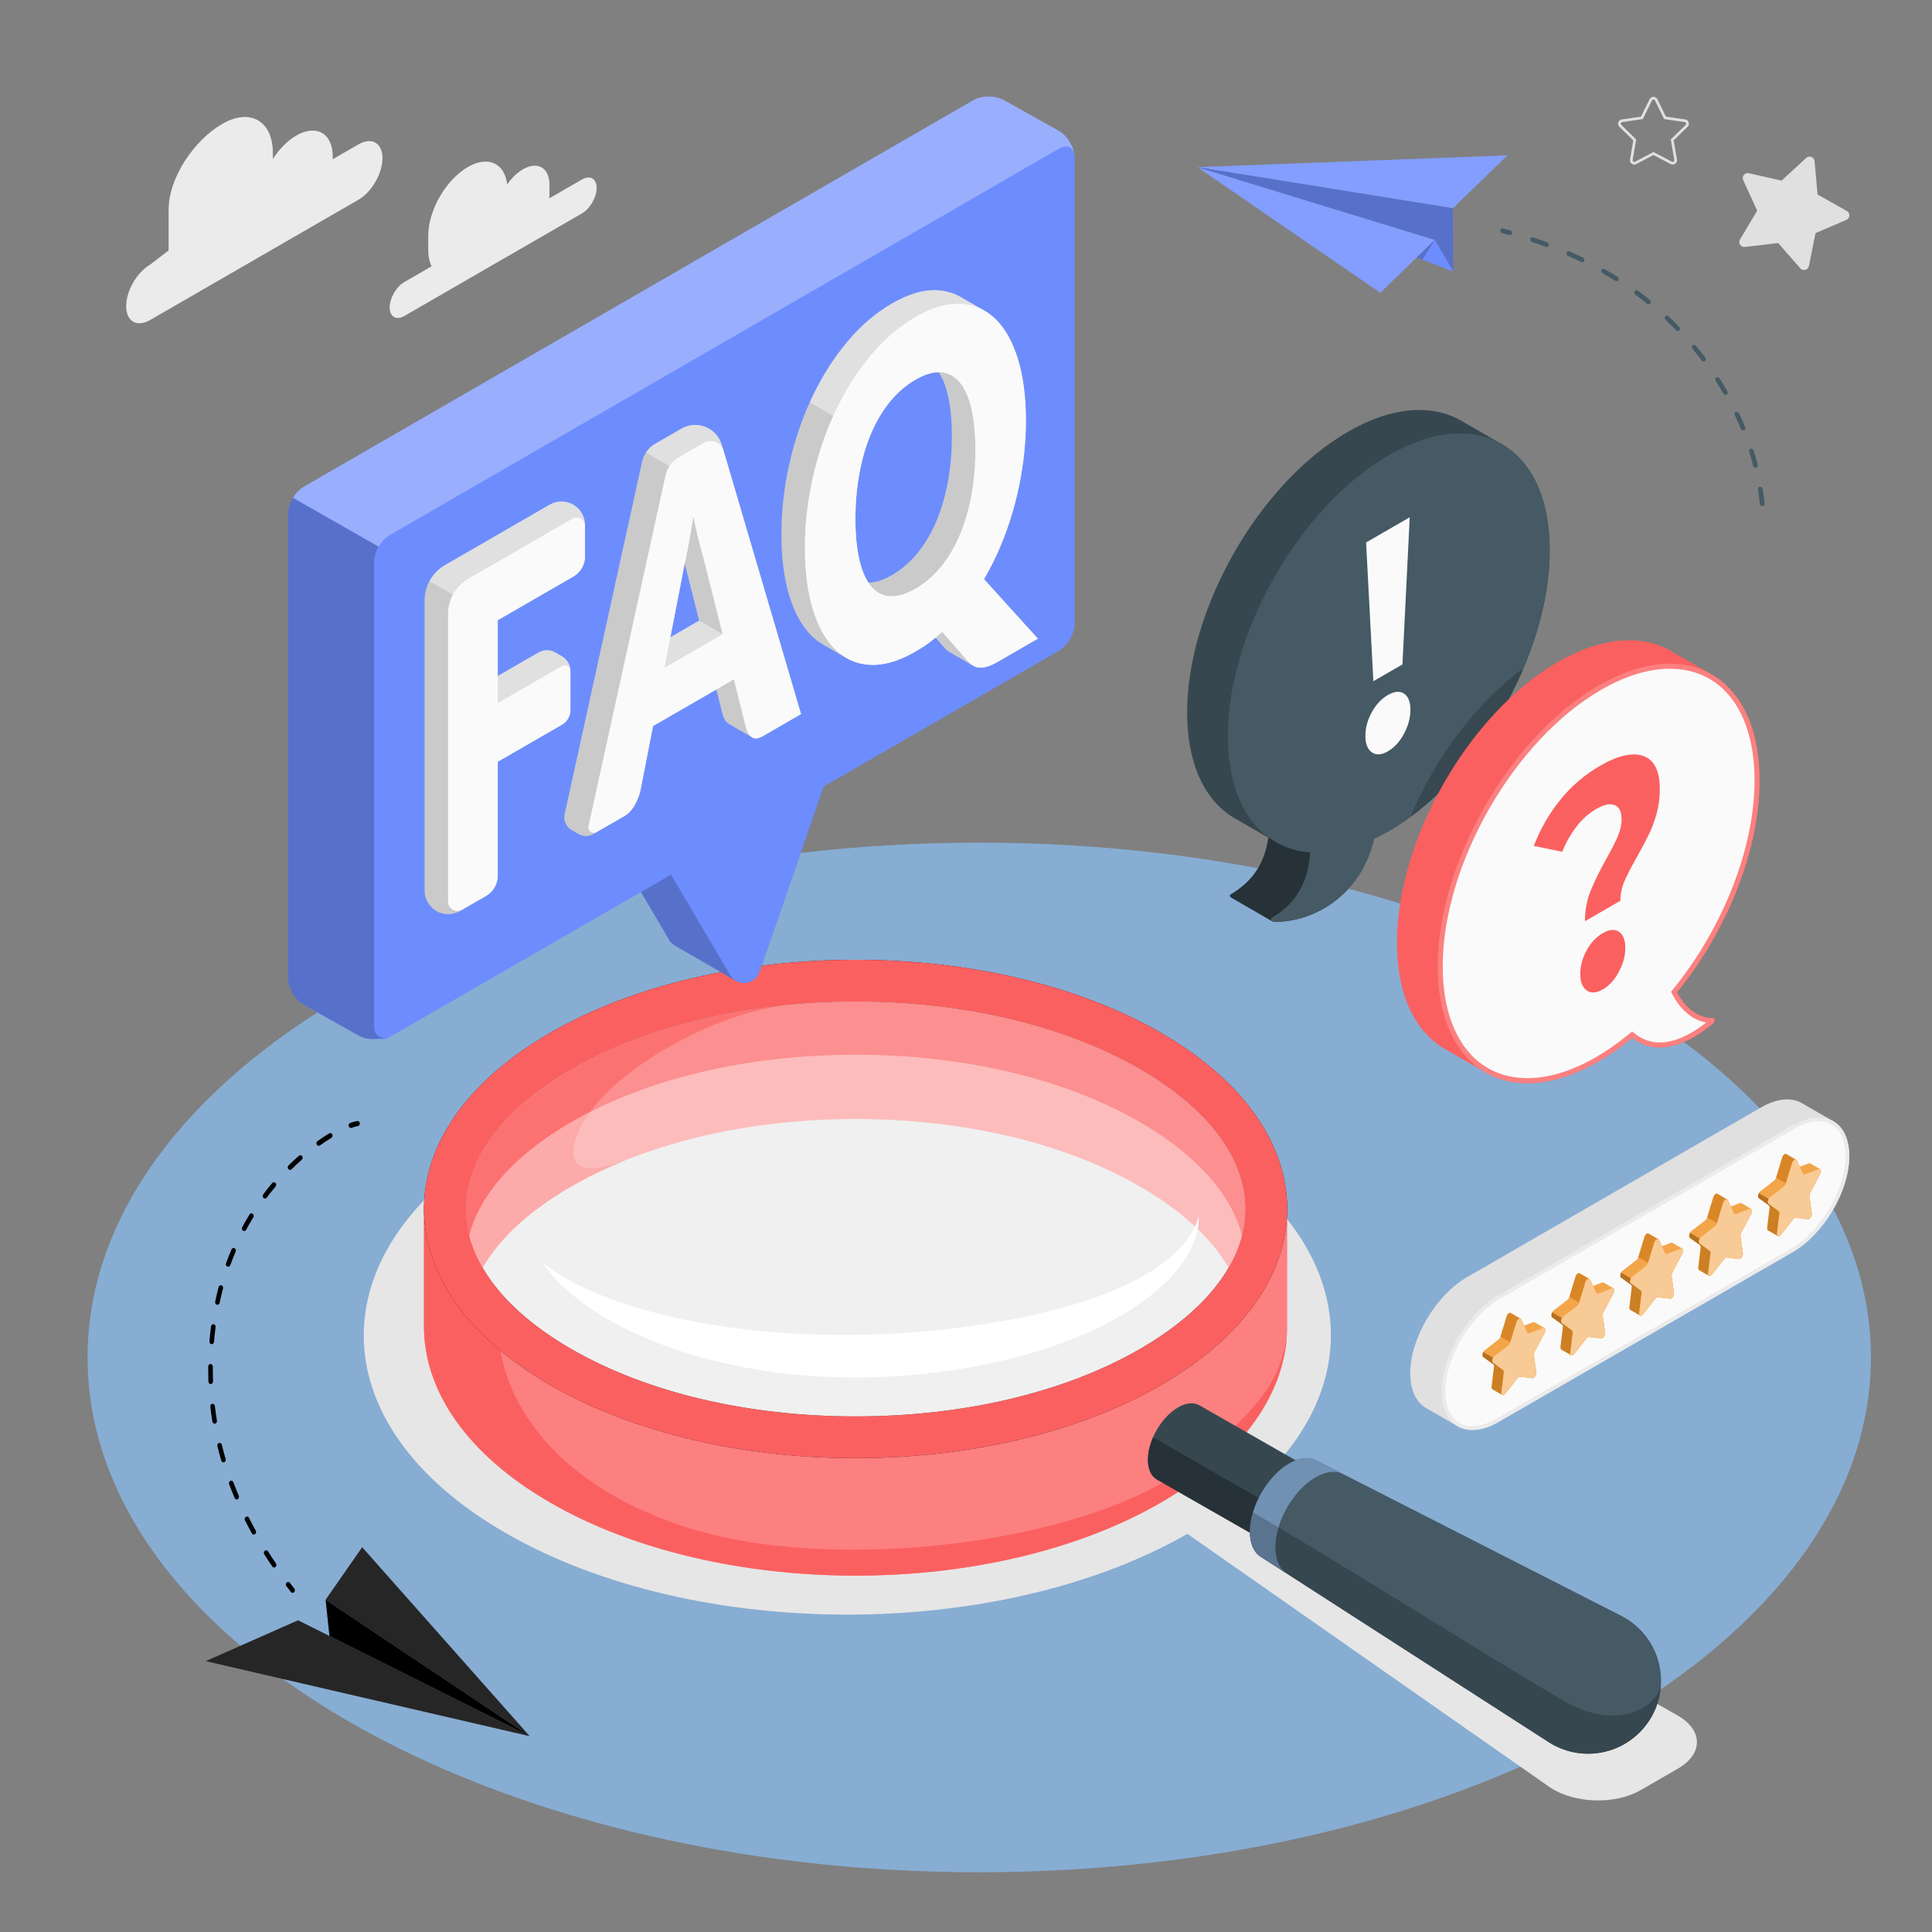 <svg width="439" height="439" viewBox="0 0 439 439" fill="none" xmlns="http://www.w3.org/2000/svg">
    <rect x="0" y="0" width="439" height="439" fill="#808080" stroke="none"/>
    <path d="M222.51 425.424C334.409 425.424 425.121 373.052 425.121 308.448C425.121 243.843 334.409 191.471 222.51 191.471C110.61 191.471 19.898 243.843 19.898 308.448C19.898 373.052 110.61 425.424 222.51 425.424Z" fill="#87ADD3"/>
    <path d="M114.837 258.587C157.749 233.811 227.323 233.811 270.235 258.587C306.609 279.588 312.136 311.647 286.843 336.018L381.266 389.842C387.022 393.165 387.022 398.552 381.266 401.875L372.781 406.774C367.026 410.096 357.853 409.84 352.292 406.201L269.815 348.535C226.871 373.073 157.613 373.001 114.837 348.305C71.926 323.53 71.925 283.362 114.837 258.587Z" fill="#E6E6E6"/>
    <path d="M132.231 40.786L124.786 45.085C124.823 44.753 124.848 44.423 124.848 44.099V41.942C124.848 38.104 122.154 36.548 118.83 38.467C117.483 39.244 116.245 40.476 115.242 41.917C114.697 37.091 110.911 35.293 106.311 37.948C101.338 40.819 97.307 47.803 97.307 53.545V56.772C97.307 58.26 97.582 59.512 98.069 60.51L91.884 64.081C90.04 65.146 88.545 67.734 88.545 69.864C88.545 71.994 90.04 72.856 91.884 71.792L132.231 48.498C134.075 47.433 135.57 44.844 135.57 42.715C135.57 40.586 134.075 39.722 132.231 40.786Z" fill="#EBEBEB"/>
    <path d="M34.118 60.132L38.316 56.9V47.655C38.316 40.326 44.161 31.818 50.509 28.153C56.857 24.488 62.002 27.459 62.002 34.789V36.132C63.443 33.894 65.302 31.97 67.336 30.795C71.904 28.158 75.606 30.296 75.606 35.57V36.181L81.459 32.803C84.467 31.066 86.906 32.474 86.906 35.947C86.906 39.421 84.467 43.644 81.459 45.381L34.118 72.712C31.111 74.449 28.672 73.041 28.672 69.568C28.672 66.094 31.11 61.87 34.118 60.132Z" fill="#EBEBEB"/>
    <path d="M96.338 274.708V301.4C96.338 315.89 105.913 330.38 125.062 341.436C163.36 363.547 225.453 363.547 263.752 341.436C282.901 330.38 292.476 315.89 292.476 301.4V274.708C292.476 260.218 282.901 245.728 263.752 234.673C225.453 212.561 163.36 212.561 125.062 234.673C105.912 245.728 96.339 260.219 96.338 274.708ZM282.991 274.71C282.991 286.302 274.474 297.603 259.01 306.532C241.905 316.407 218.962 321.846 194.407 321.846C169.85 321.846 146.906 316.407 129.804 306.532C114.34 297.604 105.824 286.302 105.824 274.71C105.824 263.117 114.339 251.814 129.804 242.886C146.907 233.011 169.851 227.572 194.407 227.572C218.964 227.572 241.908 233.011 259.01 242.886C274.476 251.814 282.991 263.116 282.991 274.71Z" fill="#FB6060"/>
    <path opacity="0.2" d="M96.338 274.708V301.4C96.338 315.89 105.913 330.38 125.062 341.436C163.36 363.547 225.453 363.547 263.752 341.436C282.901 330.38 292.476 315.89 292.476 301.4V274.708C292.476 260.218 282.901 245.728 263.752 234.673C225.453 212.561 163.36 212.561 125.062 234.673C105.912 245.728 96.339 260.219 96.338 274.708ZM282.991 274.71C282.991 286.302 274.474 297.603 259.01 306.532C241.905 316.407 218.962 321.846 194.407 321.846C169.85 321.846 146.906 316.407 129.804 306.532C114.34 297.604 105.824 286.302 105.824 274.71C105.824 263.117 114.339 251.814 129.804 242.886C146.907 233.011 169.851 227.572 194.407 227.572C218.964 227.572 241.908 233.011 259.01 242.886C274.476 251.814 282.991 263.116 282.991 274.71Z" fill="white"/>
    <path d="M292.378 303.893C290.852 313.069 286.809 319.984 270.525 332.697C247.496 350.677 189.194 358.019 155.354 346.848C123.442 336.311 113.267 315.724 113.267 301.592L113.349 293.289C108.423 287.418 105.823 281.109 105.823 274.71C105.823 268.15 108.551 261.684 113.72 255.688L113.836 243.995H112.006C101.566 253.312 96.339 264.01 96.338 274.709V301.4C96.338 315.89 105.913 330.38 125.062 341.436C163.36 363.547 225.453 363.547 263.752 341.436C281.803 331.014 291.342 317.541 292.378 303.893Z" fill="#FB6060"/>
    <path d="M263.758 234.673C225.46 212.561 163.367 212.561 125.068 234.673C86.769 256.784 86.77 292.635 125.069 314.746C163.368 336.857 225.461 336.857 263.76 314.746C302.056 292.635 302.056 256.784 263.758 234.673ZM259.017 306.532C241.913 316.407 218.97 321.846 194.413 321.846C169.857 321.846 146.914 316.407 129.81 306.532C114.346 297.604 105.829 286.302 105.829 274.71C105.829 263.117 114.344 251.814 129.81 242.886C146.913 233.011 169.856 227.572 194.413 227.572C218.97 227.572 241.913 233.011 259.017 242.886C274.482 251.814 282.997 263.116 282.997 274.71C282.997 286.302 274.48 297.603 259.017 306.532Z" fill="#181818"/>
    <path d="M263.758 234.673C225.46 212.561 163.367 212.561 125.068 234.673C86.769 256.784 86.77 292.635 125.069 314.746C163.368 336.857 225.461 336.857 263.76 314.746C302.056 292.635 302.056 256.784 263.758 234.673ZM259.017 306.532C241.913 316.407 218.97 321.846 194.413 321.846C169.857 321.846 146.914 316.407 129.81 306.532C114.346 297.604 105.829 286.302 105.829 274.71C105.829 263.117 114.344 251.814 129.81 242.886C146.913 233.011 169.856 227.572 194.413 227.572C218.97 227.572 241.913 233.011 259.017 242.886C274.482 251.814 282.997 263.116 282.997 274.71C282.997 286.302 274.48 297.603 259.017 306.532Z" fill="#FB6060"/>
    <path d="M283.005 274.707C283.005 279.26 281.696 283.736 279.174 288.061C275.285 281.327 268.439 275.011 259.01 269.586C241.92 259.703 218.968 254.26 194.405 254.26C169.86 254.26 146.908 259.703 129.817 269.586C120.39 275.011 113.543 281.327 109.636 288.061C107.131 283.736 105.823 279.26 105.823 274.707C105.823 263.118 114.34 251.813 129.817 242.878C146.907 233.015 169.86 227.571 194.405 227.571C218.969 227.571 241.92 233.015 259.01 242.878C274.487 251.813 283.005 263.118 283.005 274.707Z" fill="#FB6060"/>
    <path opacity="0.3" d="M283.005 274.707C283.005 279.26 281.696 283.736 279.174 288.061C275.285 281.327 268.439 275.011 259.01 269.586C241.92 259.703 218.968 254.26 194.405 254.26C169.86 254.26 146.908 259.703 129.817 269.586C120.39 275.011 113.543 281.327 109.636 288.061C107.131 283.736 105.823 279.26 105.823 274.707C105.823 263.118 114.34 251.813 129.817 242.878C146.907 233.015 169.86 227.571 194.405 227.571C218.969 227.571 241.92 233.015 259.01 242.878C274.487 251.813 283.005 263.118 283.005 274.707Z" fill="white"/>
    <path opacity="0.6" d="M129.817 242.878C114.339 251.812 105.822 263.117 105.822 274.707C105.822 279.26 107.131 283.737 109.635 288.061C113.542 281.327 120.389 275.011 129.817 269.586C133.661 267.363 137.815 265.378 142.204 263.615C138.463 265.06 126.995 268.752 131.177 257.816C136.147 244.82 160.413 230.756 178.248 228.418L178.259 228.388C159.912 230.236 143.092 235.217 129.817 242.878Z" fill="#FB6060"/>
    <path opacity="0.4" d="M259.016 254.971C241.913 245.096 218.969 239.657 194.412 239.657C169.856 239.657 146.913 245.096 129.809 254.971C117.048 262.338 109.035 271.322 106.617 280.752C109.035 290.181 117.05 299.164 129.809 306.531C146.914 316.406 169.857 321.845 194.412 321.845C218.969 321.845 241.913 316.406 259.016 306.531C271.776 299.164 279.79 290.18 282.209 280.752C279.791 271.322 271.778 262.338 259.016 254.971Z" fill="white"/>
    <path d="M123.254 286.873C128.735 291.169 134.955 293.873 141.296 296.047C147.653 298.196 154.187 299.719 160.776 300.853C173.971 303.067 187.384 303.692 200.741 303.131C207.416 302.841 214.101 302.216 220.741 301.315C227.364 300.37 233.953 299.188 240.377 297.45C246.797 295.735 253.107 293.55 258.909 290.412C260.363 289.635 261.768 288.774 263.118 287.839C264.482 286.916 265.762 285.884 266.97 284.766C268.175 283.644 269.276 282.402 270.207 281.019C271.166 279.649 271.893 278.109 272.391 276.438C272.443 278.183 272.086 279.961 271.495 281.662C270.879 283.357 270.001 284.957 268.994 286.467C267.994 287.988 266.815 289.383 265.55 290.679C264.298 291.997 262.928 293.183 261.521 294.315C255.846 298.813 249.361 302.06 242.725 304.637C236.063 307.191 229.178 309.018 222.231 310.348C215.285 311.669 208.26 312.485 201.184 312.842C187.051 313.5 172.762 312.159 159.078 308.362C152.255 306.422 145.568 303.89 139.336 300.455C136.232 298.725 133.227 296.797 130.477 294.548C129.782 293.999 129.13 293.388 128.46 292.816C127.82 292.198 127.162 291.614 126.558 290.967C125.346 289.682 124.223 288.318 123.254 286.873Z" fill="white"/>
    <path d="M260.837 331.737C260.82 327.355 263.874 322.014 267.66 319.808C269.543 318.71 271.251 318.599 272.496 319.3L272.497 319.296L272.514 319.306L272.518 319.307L294.369 331.804C294.377 331.808 294.384 331.813 294.392 331.817L294.399 331.821L294.398 331.822C295.634 332.54 296.404 334.069 296.413 336.249C296.43 340.631 293.376 345.972 289.59 348.179C287.696 349.282 285.978 349.393 284.732 348.68L262.885 336.188L262.888 336.185C261.631 335.476 260.846 333.938 260.837 331.737Z" fill="#37474F"/>
    <path d="M262.888 336.184C261.631 335.476 260.847 333.938 260.838 331.737C260.831 330.086 261.263 328.299 262.003 326.594L293.413 344.596C292.323 346.086 291.008 347.352 289.59 348.178C287.697 349.282 285.979 349.392 284.733 348.679L262.886 336.187L262.888 336.184Z" fill="#263238"/>
    <path d="M368.779 367.35L368.772 367.346C368.762 367.341 368.754 367.336 368.744 367.331L299.222 331.908C299.22 331.907 299.218 331.906 299.216 331.905L299.124 331.856L299.117 331.868C297.503 330.999 295.314 331.149 292.9 332.557C287.973 335.429 283.997 342.38 284.021 348.083C284.033 350.942 285.048 352.943 286.677 353.869L352.051 395.956C354.604 397.562 357.625 398.49 360.864 398.49C370.018 398.49 377.438 391.07 377.438 381.916C377.436 375.629 373.936 370.16 368.779 367.35Z" fill="#455A64"/>
    <path d="M286.676 353.868L352.05 395.955C354.602 397.561 357.623 398.489 360.861 398.489C369.655 398.489 376.829 391.635 377.382 382.982C376.129 388.424 367.13 393.055 355.97 386.818C344.747 380.547 303.488 354.471 284.704 343.655C284.257 345.153 284.014 346.657 284.02 348.083C284.031 350.941 285.047 352.943 286.676 353.868Z" fill="#37474F"/>
    <path d="M286.676 353.868C285.046 352.943 284.031 350.941 284.019 348.082C283.995 342.379 287.971 335.428 292.898 332.556C295.314 331.149 297.502 330.998 299.115 331.867L305.275 334.99C303.62 334.098 301.376 334.253 298.898 335.697C293.845 338.643 289.768 345.771 289.792 351.62C289.804 354.551 290.8 356.649 292.471 357.598" fill="#7191B3"/>
    <path opacity="0.2" d="M292.471 357.598C290.801 356.649 289.805 354.551 289.793 351.621C289.787 350.15 290.041 348.597 290.504 347.051C288.404 345.806 286.456 344.664 284.704 343.654C284.481 344.403 284.308 345.154 284.192 345.895C284.134 346.266 284.09 346.634 284.061 346.999C284.032 347.364 284.018 347.726 284.019 348.082C284.031 350.94 285.046 352.941 286.676 353.867L292.471 357.598Z" fill="black"/>
    <path d="M120.347 394.496L67.726 368.177L46.762 377.45L120.347 394.496Z" fill="black"/>
    <g opacity="0.15">
    <path d="M120.347 394.496L67.726 368.177L46.762 377.45L120.347 394.496Z" fill="white"/>
    </g>
    <path d="M120.347 394.496L73.99 363.508L82.293 351.575L120.347 394.496Z" fill="black"/>
    <g opacity="0.15">
    <path d="M120.347 394.496L73.99 363.508L82.293 351.575L120.347 394.496Z" fill="white"/>
    </g>
    <path d="M73.99 363.508L74.866 371.749L120.347 394.496L73.99 363.508Z" fill="black"/>
    <g opacity="0.2">
    <path d="M73.99 363.508L74.866 371.749L120.347 394.496L73.99 363.508Z" fill="black"/>
    </g>
    <path d="M66.49 361.925C66.611 361.925 66.733 361.879 66.832 361.784C67.049 361.574 67.073 361.21 66.884 360.968C66.541 360.532 66.205 360.096 65.87 359.657C65.684 359.411 65.356 359.382 65.135 359.589C64.915 359.794 64.887 360.159 65.073 360.403C65.41 360.846 65.751 361.288 66.095 361.728C66.198 361.859 66.343 361.925 66.49 361.925Z" fill="black"/>
    <path d="M61.866 355.947C61.244 355.032 60.638 354.111 60.05 353.181C59.885 352.92 59.942 352.559 60.177 352.375C60.41 352.192 60.737 352.257 60.904 352.515C61.485 353.434 62.084 354.346 62.699 355.249C62.873 355.505 62.827 355.867 62.597 356.059C62.503 356.138 62.393 356.176 62.283 356.176C62.124 356.176 61.968 356.098 61.866 355.947ZM57.225 348.412C56.684 347.434 56.164 346.448 55.665 345.456C55.524 345.178 55.614 344.826 55.866 344.67C56.116 344.512 56.435 344.614 56.575 344.893C57.068 345.872 57.581 346.845 58.114 347.808C58.264 348.081 58.187 348.437 57.942 348.604C57.856 348.662 57.762 348.688 57.669 348.688C57.494 348.688 57.323 348.591 57.225 348.412ZM53.313 340.377C52.874 339.337 52.454 338.283 52.064 337.241C51.954 336.946 52.079 336.608 52.345 336.485C52.612 336.363 52.916 336.503 53.027 336.798C53.41 337.825 53.823 338.864 54.256 339.887C54.377 340.177 54.265 340.521 54.005 340.656C53.934 340.693 53.857 340.711 53.784 340.711C53.588 340.71 53.4 340.586 53.313 340.377ZM50.28 331.883C49.959 330.786 49.662 329.68 49.399 328.595C49.324 328.287 49.487 327.969 49.766 327.887C50.044 327.8 50.33 327.987 50.404 328.293C50.664 329.36 50.955 330.448 51.271 331.526C51.359 331.829 51.21 332.156 50.936 332.255C50.883 332.274 50.828 332.284 50.775 332.284C50.555 332.284 50.352 332.127 50.28 331.883ZM48.264 323.021C48.081 321.905 47.922 320.763 47.792 319.632C47.755 319.314 47.957 319.025 48.243 318.985C48.52 318.947 48.79 319.17 48.825 319.485C48.953 320.598 49.109 321.719 49.289 322.815C49.34 323.129 49.152 323.431 48.869 323.487C48.838 323.494 48.806 323.496 48.775 323.496C48.529 323.497 48.309 323.301 48.264 323.021ZM47.362 313.936C47.331 313.042 47.314 312.144 47.313 311.244L47.318 310.505C47.322 310.188 47.553 309.935 47.839 309.935C47.84 309.935 47.844 309.935 47.846 309.935C48.133 309.94 48.363 310.201 48.359 310.521L48.356 311.243C48.357 312.129 48.373 313.011 48.405 313.889C48.417 314.209 48.193 314.477 47.905 314.49C47.898 314.49 47.891 314.49 47.884 314.49C47.604 314.49 47.373 314.246 47.362 313.936ZM48.059 305.429C47.773 305.399 47.562 305.116 47.589 304.799C47.687 303.669 47.81 302.524 47.956 301.394C47.996 301.078 48.262 300.857 48.545 300.903C48.831 300.949 49.029 301.242 48.987 301.558C48.844 302.67 48.722 303.798 48.627 304.908C48.601 305.207 48.374 305.431 48.109 305.431C48.093 305.431 48.076 305.431 48.059 305.429ZM49.288 296.468C49.007 296.397 48.831 296.086 48.896 295.775C49.126 294.664 49.389 293.547 49.677 292.452C49.758 292.146 50.044 291.97 50.323 292.059C50.601 292.148 50.758 292.47 50.679 292.776C50.395 293.85 50.138 294.946 49.912 296.034C49.857 296.301 49.642 296.483 49.404 296.483C49.367 296.484 49.326 296.478 49.288 296.468ZM51.653 287.798C51.385 287.678 51.257 287.342 51.363 287.047C51.744 285.992 52.162 284.933 52.6 283.9C52.723 283.609 53.038 283.492 53.294 283.622C53.555 283.759 53.666 284.104 53.544 284.392C53.114 285.405 52.705 286.443 52.33 287.476C52.249 287.703 52.052 287.84 51.846 287.84C51.782 287.84 51.715 287.826 51.653 287.798ZM55.212 279.643C54.964 279.479 54.885 279.124 55.033 278.85C55.562 277.869 56.123 276.897 56.701 275.957C56.864 275.692 57.189 275.627 57.425 275.805C57.663 275.986 57.725 276.346 57.562 276.61C56.996 277.532 56.445 278.485 55.926 279.445C55.827 279.625 55.656 279.725 55.479 279.725C55.388 279.725 55.296 279.7 55.212 279.643ZM59.875 272.203C59.654 271.998 59.624 271.635 59.809 271.388C60.471 270.507 61.16 269.641 61.858 268.814C62.057 268.58 62.386 268.569 62.595 268.786C62.806 269.004 62.816 269.37 62.62 269.603C61.935 270.415 61.259 271.264 60.61 272.129C60.507 272.265 60.359 272.336 60.209 272.336C60.091 272.335 59.974 272.292 59.875 272.203ZM65.509 265.635C65.318 265.396 65.338 265.031 65.553 264.819C66.325 264.06 67.124 263.317 67.926 262.613C68.151 262.414 68.48 262.455 68.659 262.706C68.838 262.957 68.799 263.32 68.574 263.519C67.786 264.211 67.003 264.939 66.245 265.684C66.146 265.782 66.022 265.83 65.899 265.83C65.755 265.829 65.612 265.764 65.509 265.635ZM71.971 260.085C71.816 259.815 71.886 259.458 72.129 259.286C73.014 258.659 73.912 258.068 74.798 257.53C75.048 257.38 75.365 257.48 75.506 257.761C75.643 258.042 75.55 258.392 75.298 258.546C74.433 259.071 73.555 259.647 72.691 260.26C72.604 260.322 72.507 260.351 72.41 260.351C72.239 260.35 72.07 260.257 71.971 260.085Z" fill="black"/>
    <path d="M79.73 256.295C79.784 256.295 79.836 256.286 79.889 256.267C80.446 256.069 80.926 255.937 81.319 255.874C81.603 255.828 81.802 255.536 81.76 255.219C81.72 254.902 81.448 254.679 81.17 254.729C80.72 254.801 80.183 254.947 79.57 255.166C79.296 255.263 79.146 255.589 79.234 255.892C79.305 256.139 79.509 256.295 79.73 256.295Z" fill="black"/>
    <path d="M326.026 54.513L272.082 37.98L313.64 66.527L326.026 54.513Z" fill="#6D8DFE"/>
    <path opacity="0.15" d="M326.026 54.513L272.082 37.98L313.64 66.527L326.026 54.513Z" fill="white"/>
    <path d="M272.082 37.98L330.142 47.318L342.527 35.304L272.082 37.98Z" fill="#6D8DFE"/>
    <path opacity="0.15" d="M272.082 37.98L330.142 47.318L342.527 35.304L272.082 37.98Z" fill="white"/>
    <path d="M330.142 47.318L330.199 61.674L326.026 54.513L272.082 37.98L330.142 47.318Z" fill="#6D8DFE"/>
    <path opacity="0.2" d="M330.142 47.318L330.199 61.674L326.026 54.513L272.082 37.98L330.142 47.318Z" fill="black"/>
    <path d="M330.199 61.674L321.898 58.517L326.026 54.513L330.199 61.674Z" fill="#6D8DFE"/>
    <path opacity="0.2" d="M326.026 54.513L321.898 58.517L323.221 59.021L326.026 54.513Z" fill="black"/>
    <path d="M341.081 51.987C340.985 52.061 340.916 52.171 340.894 52.306C340.849 52.605 341.051 52.909 341.348 52.987C341.884 53.127 342.416 53.27 342.95 53.416C343.247 53.499 343.525 53.323 343.575 53.026C343.626 52.729 343.427 52.422 343.131 52.341C342.594 52.193 342.056 52.048 341.515 51.906C341.353 51.864 341.197 51.899 341.081 51.987Z" fill="#455A64"/>
    <path d="M348.382 53.941C349.432 54.291 350.472 54.658 351.503 55.041C351.793 55.148 351.966 55.469 351.891 55.759C351.816 56.046 351.517 56.192 351.227 56.087C350.209 55.709 349.179 55.346 348.143 54.999C347.85 54.902 347.667 54.585 347.733 54.293C347.761 54.174 347.825 54.077 347.912 54.011C348.038 53.915 348.21 53.884 348.382 53.941ZM356.64 57.123C357.662 57.574 358.674 58.042 359.672 58.53C359.953 58.666 360.095 59.001 359.989 59.277C359.885 59.553 359.57 59.666 359.29 59.529C358.305 59.048 357.307 58.586 356.299 58.143C356.014 58.017 355.859 57.687 355.953 57.405C355.986 57.307 356.045 57.229 356.119 57.173C356.258 57.067 356.453 57.04 356.64 57.123ZM364.622 61.145C365.6 61.705 366.573 62.289 367.515 62.882C367.781 63.05 367.886 63.395 367.749 63.655C367.611 63.913 367.285 63.986 367.018 63.819C366.091 63.234 365.132 62.658 364.169 62.106C363.896 61.95 363.778 61.608 363.903 61.343C363.937 61.27 363.987 61.209 364.045 61.165C364.2 61.046 364.424 61.031 364.622 61.145ZM372.181 66.063C373.101 66.741 374.007 67.441 374.873 68.145C375.12 68.345 375.182 68.697 375.011 68.931C374.843 69.168 374.502 69.194 374.256 68.994C373.403 68.303 372.512 67.613 371.608 66.948C371.353 66.76 371.275 66.41 371.433 66.165C371.464 66.118 371.502 66.076 371.544 66.045C371.718 65.912 371.975 65.912 372.181 66.063ZM379.154 71.892C379.976 72.669 380.794 73.48 381.583 74.302C381.805 74.532 381.819 74.885 381.617 75.09C381.42 75.288 381.07 75.275 380.85 75.045C380.075 74.238 379.271 73.441 378.464 72.677C378.233 72.459 378.2 72.104 378.391 71.888C378.411 71.865 378.435 71.842 378.459 71.823C378.655 71.674 378.948 71.697 379.154 71.892ZM385.377 78.573C385.944 79.264 386.501 79.969 387.047 80.685L387.492 81.275C387.68 81.529 387.65 81.871 387.423 82.044C387.421 82.045 387.418 82.046 387.417 82.048C387.186 82.219 386.844 82.15 386.654 81.894L386.22 81.317C385.682 80.613 385.135 79.921 384.577 79.241C384.374 78.995 384.389 78.645 384.61 78.461C384.616 78.456 384.622 78.452 384.627 78.448C384.848 78.278 385.18 78.333 385.377 78.573ZM389.977 85.763C390.223 85.613 390.562 85.71 390.732 85.979C391.34 86.937 391.935 87.923 392.504 88.911C392.663 89.186 392.585 89.523 392.332 89.658C392.077 89.795 391.742 89.682 391.584 89.406C391.024 88.434 390.438 87.463 389.841 86.522C389.68 86.268 389.725 85.952 389.935 85.792C389.949 85.781 389.963 85.771 389.977 85.763ZM394.429 93.635C394.696 93.521 395.023 93.662 395.16 93.949C395.649 94.972 396.117 96.02 396.552 97.064C396.673 97.357 396.552 97.671 396.275 97.77C396.001 97.866 395.68 97.706 395.559 97.415C395.133 96.389 394.674 95.36 394.195 94.359C394.076 94.113 394.138 93.838 394.326 93.694C394.357 93.671 394.392 93.651 394.429 93.635ZM397.801 101.965C398.087 101.898 398.393 102.087 398.487 102.388C398.822 103.458 399.132 104.553 399.408 105.641C399.486 105.946 399.308 106.231 399.024 106.282C398.734 106.331 398.437 106.124 398.359 105.822C398.088 104.754 397.784 103.681 397.456 102.633C397.384 102.403 397.457 102.175 397.621 102.05C397.673 102.01 397.734 101.982 397.801 101.965ZM399.912 110.609C400.207 110.59 400.486 110.824 400.535 111.131C400.707 112.231 400.85 113.345 400.96 114.443C400.991 114.753 400.771 115.001 400.476 115.004C400.177 115.004 399.911 114.755 399.879 114.447C399.772 113.37 399.632 112.277 399.464 111.199C399.432 110.996 399.508 110.813 399.649 110.706C399.722 110.65 399.811 110.615 399.912 110.609Z" fill="#455A64"/>
    <path d="M409.513 250.709C407.165 249.306 403.848 249.499 400.166 251.625L333.358 290.196C326.226 294.314 320.444 304.099 320.444 312.052C320.444 315.937 321.824 318.664 324.068 319.958C325.287 320.662 330.012 323.389 331.238 324.09C333.58 325.427 336.853 325.21 340.482 323.114L407.291 284.542C414.423 280.424 420.205 270.639 420.205 262.686C420.205 258.819 418.838 256.1 416.612 254.798C415.388 254.082 410.692 251.413 409.513 250.709Z" fill="#E0E0E0"/>
    <path d="M334.554 324.494C330.517 324.494 328.009 321.304 328.009 316.169C328.009 308.369 333.703 298.735 340.703 294.694L407.512 256.122C409.507 254.97 411.481 254.361 413.222 254.361C417.261 254.361 419.768 257.551 419.768 262.685C419.768 270.486 414.074 280.119 407.074 284.16L340.264 322.733C338.269 323.885 336.295 324.494 334.554 324.494Z" fill="#FAFAFA"/>
    <path d="M413.222 254.8C416.989 254.8 419.329 257.822 419.329 262.685C419.329 270.346 413.733 279.81 406.854 283.781L340.045 322.354C338.117 323.467 336.218 324.055 334.555 324.055C332.756 324.055 331.244 323.373 330.185 322.083C329.049 320.699 328.448 318.654 328.448 316.169C328.448 308.508 334.045 299.045 340.923 295.073L407.731 256.502C409.659 255.389 411.558 254.8 413.222 254.8ZM413.221 253.923C411.446 253.923 409.43 254.508 407.292 255.742L340.484 294.314C333.352 298.431 327.57 308.216 327.57 316.169C327.57 321.739 330.405 324.932 334.554 324.932C336.329 324.932 338.345 324.347 340.483 323.113L407.292 284.541C414.424 280.423 420.205 270.638 420.205 262.685C420.206 257.116 417.371 253.923 413.221 253.923Z" fill="#EBEBEB"/>
    <path d="M350.956 302.92C351.227 302.412 351.18 301.889 350.927 301.746C350.845 301.7 348.942 300.603 348.694 300.456C348.611 300.407 348.506 300.399 348.382 300.447L346.331 301.233L345.655 299.797C345.616 299.714 345.563 299.657 345.503 299.624C345.22 299.468 343.327 298.365 343.267 298.331C342.985 298.171 342.516 298.527 342.333 299.127L340.938 303.699C340.851 303.987 340.68 304.25 340.484 304.401L337.367 306.806C336.872 307.187 336.674 308.113 337.032 308.372L339.288 310.002C339.43 310.105 339.495 310.333 339.462 310.614L338.93 315.061C338.891 315.386 338.979 315.604 339.129 315.69C339.305 315.791 341.217 316.898 341.367 316.984C341.543 317.085 341.805 317.003 342.043 316.698L344.832 313.133C345.008 312.909 345.218 312.787 345.394 312.809L348.182 313.153C348.625 313.208 349.143 312.408 349.059 311.799L348.526 307.967C348.493 307.725 348.558 307.421 348.7 307.154L350.956 302.92Z" fill="#F1952A"/>
    <path opacity="0.15" d="M350.93 301.744C350.847 301.7 350.742 301.694 350.621 301.739L347.501 302.935C347.308 303.012 347.137 302.946 347.049 302.759L346.333 301.232L348.383 300.449C348.504 300.4 348.61 300.405 348.692 300.454C348.939 300.604 350.847 301.7 350.93 301.744Z" fill="white"/>
    <path opacity="0.15" d="M343.179 304.991C343.091 305.283 342.921 305.543 342.721 305.697L339.607 308.1C339.469 308.205 339.353 308.354 339.271 308.52L337.032 307.224C337.115 307.064 337.231 306.915 337.368 306.805L340.483 304.402C340.681 304.252 340.852 303.988 340.941 303.702V303.696L343.179 304.991Z" fill="white"/>
    <path opacity="0.1" d="M345.522 299.633C345.241 299.452 344.762 299.81 344.574 300.422L343.179 304.992L340.941 303.696L342.335 299.127C342.517 298.531 342.986 298.173 343.267 298.333C343.328 298.366 345.219 299.469 345.505 299.623C345.511 299.627 345.517 299.627 345.522 299.633Z" fill="black"/>
    <path opacity="0.25" d="M341.525 311.298L339.309 310.024C339.304 310.019 339.298 310.007 339.287 310.002L337.033 308.371C336.775 308.183 336.807 307.654 337.033 307.224L339.272 308.52C339.045 308.944 339.013 309.478 339.272 309.666L341.525 311.298Z" fill="black"/>
    <path opacity="0.15" d="M341.167 316.358C341.129 316.688 341.222 316.908 341.382 316.992C341.377 316.992 341.371 316.992 341.365 316.987C341.216 316.898 339.303 315.79 339.127 315.691C338.978 315.603 338.89 315.388 338.929 315.063L339.464 310.614C339.491 310.349 339.437 310.134 339.309 310.025L341.525 311.298C341.53 311.304 341.536 311.31 341.542 311.31L341.547 311.315V311.32C341.674 311.431 341.735 311.651 341.701 311.911L341.167 316.358Z" fill="black"/>
    <path d="M345.655 299.797L347.049 302.759C347.137 302.945 347.307 303.012 347.504 302.937L350.621 301.741C351.116 301.552 351.314 302.248 350.956 302.921L348.7 307.156C348.558 307.423 348.493 307.727 348.526 307.969L349.059 311.801C349.143 312.41 348.625 313.21 348.182 313.155L345.394 312.81C345.218 312.789 345.008 312.91 344.832 313.135L342.043 316.7C341.6 317.266 341.083 317.063 341.167 316.357L341.7 311.91C341.733 311.629 341.668 311.4 341.526 311.297L339.27 309.668C338.911 309.409 339.109 308.484 339.604 308.101L342.721 305.697C342.918 305.545 343.088 305.282 343.176 304.994L344.57 300.423C344.793 299.696 345.434 299.326 345.655 299.797Z" fill="#F1952A"/>
    <path opacity="0.5" d="M345.655 299.797L347.049 302.759C347.137 302.945 347.307 303.012 347.504 302.937L350.621 301.741C351.116 301.552 351.314 302.248 350.956 302.921L348.7 307.156C348.558 307.423 348.493 307.727 348.526 307.969L349.059 311.801C349.143 312.41 348.625 313.21 348.182 313.155L345.394 312.81C345.218 312.789 345.008 312.91 344.832 313.135L342.043 316.7C341.6 317.266 341.083 317.063 341.167 316.357L341.7 311.91C341.733 311.629 341.668 311.4 341.526 311.297L339.27 309.668C338.911 309.409 339.109 308.484 339.604 308.101L342.721 305.697C342.918 305.545 343.088 305.282 343.176 304.994L344.57 300.423C344.793 299.696 345.434 299.326 345.655 299.797Z" fill="white"/>
    <path d="M366.61 293.893C366.881 293.386 366.834 292.863 366.581 292.72C366.499 292.673 364.596 291.577 364.348 291.43C364.265 291.381 364.16 291.373 364.036 291.42L361.985 292.207L361.309 290.77C361.27 290.688 361.217 290.631 361.157 290.597C360.874 290.441 358.981 289.339 358.921 289.304C358.639 289.145 358.17 289.501 357.987 290.101L356.593 294.672C356.505 294.961 356.335 295.223 356.139 295.375L353.022 297.779C352.526 298.161 352.329 299.086 352.686 299.346L354.942 300.975C355.085 301.078 355.149 301.307 355.116 301.588L354.584 306.035C354.545 306.359 354.633 306.578 354.783 306.664C354.959 306.764 356.871 307.871 357.021 307.957C357.198 308.058 357.458 307.977 357.697 307.671L360.486 304.107C360.662 303.882 360.872 303.76 361.048 303.782L363.836 304.127C364.279 304.181 364.797 303.381 364.713 302.773L364.18 298.94C364.147 298.698 364.212 298.395 364.354 298.127L366.61 293.893Z" fill="#F1952A"/>
    <path opacity="0.15" d="M366.585 292.718C366.502 292.674 366.397 292.668 366.276 292.713L363.156 293.909C362.963 293.986 362.792 293.921 362.704 293.733L361.987 292.206L364.038 291.423C364.159 291.374 364.265 291.379 364.347 291.428C364.594 291.577 366.502 292.673 366.585 292.718Z" fill="white"/>
    <path opacity="0.15" d="M358.834 295.964C358.746 296.257 358.575 296.516 358.376 296.67L355.262 299.073C355.124 299.177 355.008 299.326 354.926 299.492L352.687 298.197C352.77 298.037 352.886 297.888 353.023 297.777L356.138 295.374C356.336 295.225 356.507 294.961 356.596 294.674V294.669L358.834 295.964Z" fill="white"/>
    <path opacity="0.1" d="M361.177 290.607C360.896 290.425 360.417 290.783 360.229 291.396L358.834 295.965L356.596 294.67L357.99 290.1C358.172 289.504 358.641 289.147 358.922 289.306C358.982 289.34 360.874 290.442 361.16 290.596C361.166 290.601 361.172 290.601 361.177 290.607Z" fill="black"/>
    <path opacity="0.25" d="M357.18 302.271L354.964 300.997C354.959 300.992 354.953 300.981 354.942 300.975L352.688 299.344C352.429 299.156 352.462 298.627 352.688 298.198L354.927 299.493C354.7 299.918 354.668 300.452 354.927 300.64L357.18 302.271Z" fill="black"/>
    <path opacity="0.15" d="M356.822 307.331C356.784 307.662 356.877 307.883 357.037 307.965C357.032 307.965 357.026 307.965 357.02 307.96C356.871 307.871 354.959 306.764 354.783 306.665C354.634 306.577 354.546 306.361 354.585 306.036L355.12 301.588C355.147 301.323 355.092 301.108 354.965 300.998L357.181 302.272C357.186 302.277 357.192 302.283 357.197 302.283L357.203 302.289V302.294C357.33 302.404 357.39 302.624 357.357 302.883L356.822 307.331Z" fill="black"/>
    <path d="M361.31 290.77L362.704 293.732C362.792 293.919 362.962 293.986 363.158 293.91L366.276 292.715C366.771 292.524 366.969 293.222 366.61 293.894L364.354 298.129C364.212 298.397 364.147 298.7 364.18 298.942L364.713 302.774C364.797 303.383 364.279 304.183 363.837 304.129L361.048 303.784C360.873 303.762 360.662 303.884 360.486 304.108L357.697 307.673C357.255 308.24 356.737 308.037 356.821 307.33L357.354 302.883C357.387 302.602 357.322 302.374 357.18 302.271L354.924 300.641C354.565 300.382 354.764 299.457 355.259 299.075L358.376 296.67C358.573 296.519 358.743 296.256 358.831 295.968L360.225 291.396C360.448 290.669 361.088 290.3 361.31 290.77Z" fill="#F1952A"/>
    <path opacity="0.5" d="M361.31 290.77L362.704 293.732C362.792 293.919 362.962 293.986 363.158 293.91L366.276 292.715C366.771 292.524 366.969 293.222 366.61 293.894L364.354 298.129C364.212 298.397 364.147 298.7 364.18 298.942L364.713 302.774C364.797 303.383 364.279 304.183 363.837 304.129L361.048 303.784C360.873 303.762 360.662 303.884 360.486 304.108L357.697 307.673C357.255 308.24 356.737 308.037 356.821 307.33L357.354 302.883C357.387 302.602 357.322 302.374 357.18 302.271L354.924 300.641C354.565 300.382 354.764 299.457 355.259 299.075L358.376 296.67C358.573 296.519 358.743 296.256 358.831 295.968L360.225 291.396C360.448 290.669 361.088 290.3 361.31 290.77Z" fill="white"/>
    <path d="M382.265 284.868C382.536 284.36 382.489 283.837 382.236 283.694C382.154 283.648 380.251 282.551 380.003 282.403C379.92 282.354 379.815 282.346 379.691 282.394L377.64 283.18L376.964 281.744C376.925 281.661 376.872 281.604 376.812 281.571C376.529 281.415 374.636 280.312 374.576 280.278C374.294 280.118 373.825 280.474 373.642 281.074L372.248 285.646C372.16 285.934 371.99 286.197 371.794 286.348L368.676 288.753C368.181 289.134 367.984 290.06 368.341 290.319L370.597 291.949C370.739 292.052 370.804 292.281 370.771 292.561L370.239 297.008C370.2 297.333 370.288 297.551 370.438 297.637C370.614 297.738 372.526 298.845 372.676 298.931C372.852 299.032 373.114 298.95 373.352 298.645L376.141 295.08C376.317 294.856 376.527 294.734 376.703 294.756L379.491 295.1C379.934 295.156 380.452 294.355 380.368 293.746L379.835 289.914C379.802 289.672 379.867 289.368 380.009 289.101L382.265 284.868Z" fill="#F1952A"/>
    <path opacity="0.15" d="M382.24 283.692C382.157 283.648 382.052 283.643 381.931 283.686L378.811 284.883C378.618 284.96 378.447 284.893 378.359 284.707L377.643 283.179L379.693 282.397C379.814 282.347 379.92 282.353 380.002 282.402C380.249 282.551 382.157 283.648 382.24 283.692Z" fill="white"/>
    <path opacity="0.15" d="M374.489 286.939C374.401 287.231 374.23 287.49 374.031 287.644L370.917 290.047C370.779 290.152 370.663 290.301 370.581 290.467L368.342 289.171C368.425 289.011 368.541 288.862 368.678 288.752L371.793 286.349C371.991 286.199 372.162 285.935 372.251 285.649V285.643L374.489 286.939Z" fill="white"/>
    <path opacity="0.1" d="M376.832 281.581C376.551 281.399 376.072 281.757 375.884 282.369L374.489 286.939L372.251 285.643L373.645 281.074C373.827 280.478 374.296 280.12 374.577 280.28C374.637 280.313 376.529 281.416 376.815 281.57C376.821 281.575 376.826 281.575 376.832 281.581Z" fill="black"/>
    <path opacity="0.25" d="M372.835 293.245L370.619 291.971C370.614 291.966 370.608 291.954 370.597 291.949L368.343 290.318C368.084 290.13 368.117 289.601 368.343 289.171L370.582 290.467C370.355 290.891 370.323 291.426 370.582 291.613L372.835 293.245Z" fill="black"/>
    <path opacity="0.15" d="M372.477 298.305C372.438 298.635 372.532 298.856 372.692 298.939C372.687 298.939 372.681 298.939 372.675 298.934C372.526 298.845 370.614 297.737 370.437 297.638C370.288 297.549 370.2 297.335 370.239 297.009L370.774 292.56C370.801 292.295 370.746 292.081 370.619 291.971L372.835 293.245C372.84 293.25 372.845 293.256 372.852 293.256L372.857 293.261V293.266C372.984 293.377 373.045 293.597 373.011 293.856L372.477 298.305Z" fill="black"/>
    <path d="M376.964 281.744L378.359 284.706C378.447 284.893 378.617 284.96 378.813 284.885L381.931 283.689C382.426 283.499 382.624 284.196 382.265 284.869L380.009 289.104C379.867 289.371 379.802 289.675 379.835 289.917L380.368 293.749C380.452 294.358 379.934 295.158 379.491 295.103L376.703 294.758C376.527 294.736 376.317 294.858 376.141 295.083L373.352 298.648C372.909 299.214 372.392 299.012 372.476 298.305L373.009 293.857C373.042 293.576 372.977 293.347 372.835 293.244L370.579 291.615C370.22 291.356 370.418 290.431 370.913 290.049L374.03 287.645C374.227 287.493 374.397 287.23 374.485 286.942L375.879 282.371C376.103 281.643 376.743 281.273 376.964 281.744Z" fill="#F1952A"/>
    <path opacity="0.5" d="M376.964 281.744L378.359 284.706C378.447 284.893 378.617 284.96 378.813 284.885L381.931 283.689C382.426 283.499 382.624 284.196 382.265 284.869L380.009 289.104C379.867 289.371 379.802 289.675 379.835 289.917L380.368 293.749C380.452 294.358 379.934 295.158 379.491 295.103L376.703 294.758C376.527 294.736 376.317 294.858 376.141 295.083L373.352 298.648C372.909 299.214 372.392 299.012 372.476 298.305L373.009 293.857C373.042 293.576 372.977 293.347 372.835 293.244L370.579 291.615C370.22 291.356 370.418 290.431 370.913 290.049L374.03 287.645C374.227 287.493 374.397 287.23 374.485 286.942L375.879 282.371C376.103 281.643 376.743 281.273 376.964 281.744Z" fill="white"/>
    <path d="M397.92 275.841C398.191 275.334 398.144 274.811 397.891 274.668C397.809 274.621 395.906 273.525 395.658 273.378C395.575 273.328 395.47 273.32 395.346 273.368L393.295 274.155L392.619 272.718C392.58 272.635 392.527 272.578 392.467 272.545C392.184 272.389 390.291 271.286 390.231 271.252C389.949 271.093 389.48 271.449 389.297 272.049L387.902 276.62C387.815 276.909 387.644 277.171 387.448 277.323L384.331 279.727C383.836 280.109 383.638 281.035 383.996 281.294L386.252 282.923C386.394 283.026 386.459 283.255 386.426 283.536L385.894 287.983C385.855 288.307 385.943 288.525 386.093 288.611C386.269 288.713 388.181 289.819 388.331 289.905C388.507 290.006 388.769 289.925 389.007 289.619L391.796 286.055C391.972 285.83 392.182 285.708 392.358 285.73L395.146 286.075C395.589 286.129 396.107 285.329 396.023 284.721L395.49 280.888C395.457 280.646 395.522 280.343 395.664 280.075L397.92 275.841Z" fill="#F1952A"/>
    <path opacity="0.15" d="M397.894 274.665C397.812 274.621 397.707 274.616 397.586 274.66L394.466 275.856C394.273 275.933 394.102 275.867 394.014 275.68L393.297 274.153L395.348 273.37C395.469 273.32 395.574 273.327 395.657 273.376C395.904 273.524 397.811 274.621 397.894 274.665Z" fill="white"/>
    <path opacity="0.15" d="M390.144 277.912C390.056 278.204 389.885 278.463 389.686 278.617L386.572 281.021C386.434 281.125 386.318 281.274 386.236 281.44L383.997 280.145C384.08 279.985 384.195 279.836 384.333 279.725L387.448 277.322C387.646 277.173 387.817 276.909 387.906 276.622V276.617L390.144 277.912Z" fill="white"/>
    <path opacity="0.1" d="M392.487 272.554C392.206 272.372 391.727 272.73 391.539 273.342L390.144 277.912L387.906 276.617L389.3 272.047C389.482 271.451 389.951 271.093 390.232 271.253C390.292 271.286 392.184 272.389 392.47 272.543C392.476 272.549 392.481 272.549 392.487 272.554Z" fill="black"/>
    <path opacity="0.25" d="M388.49 284.218L386.274 282.944C386.269 282.939 386.263 282.928 386.252 282.922L383.998 281.291C383.739 281.103 383.772 280.574 383.998 280.145L386.237 281.44C386.01 281.865 385.978 282.4 386.237 282.586L388.49 284.218Z" fill="black"/>
    <path opacity="0.15" d="M388.132 289.279C388.093 289.61 388.187 289.83 388.347 289.913C388.342 289.913 388.336 289.913 388.33 289.908C388.181 289.819 386.268 288.711 386.092 288.612C385.943 288.524 385.855 288.309 385.894 287.984L386.429 283.535C386.456 283.271 386.401 283.056 386.274 282.946L388.49 284.22C388.495 284.225 388.501 284.231 388.507 284.231L388.512 284.236V284.242C388.639 284.352 388.7 284.572 388.666 284.831L388.132 289.279Z" fill="black"/>
    <path d="M392.619 272.718L394.014 275.679C394.102 275.866 394.272 275.933 394.468 275.857L397.586 274.662C398.081 274.471 398.279 275.169 397.92 275.841L395.664 280.076C395.522 280.344 395.457 280.647 395.49 280.889L396.023 284.721C396.107 285.33 395.589 286.131 395.146 286.076L392.358 285.731C392.182 285.709 391.972 285.83 391.796 286.056L389.007 289.62C388.564 290.187 388.047 289.984 388.131 289.277L388.664 284.83C388.697 284.549 388.632 284.321 388.49 284.218L386.234 282.588C385.875 282.329 386.073 281.404 386.568 281.022L389.685 278.618C389.882 278.466 390.052 278.203 390.14 277.915L391.534 273.343C391.758 272.617 392.398 272.247 392.619 272.718Z" fill="#F1952A"/>
    <path opacity="0.5" d="M392.619 272.718L394.014 275.679C394.102 275.866 394.272 275.933 394.468 275.857L397.586 274.662C398.081 274.471 398.279 275.169 397.92 275.841L395.664 280.076C395.522 280.344 395.457 280.647 395.49 280.889L396.023 284.721C396.107 285.33 395.589 286.131 395.146 286.076L392.358 285.731C392.182 285.709 391.972 285.83 391.796 286.056L389.007 289.62C388.564 290.187 388.047 289.984 388.131 289.277L388.664 284.83C388.697 284.549 388.632 284.321 388.49 284.218L386.234 282.588C385.875 282.329 386.073 281.404 386.568 281.022L389.685 278.618C389.882 278.466 390.052 278.203 390.14 277.915L391.534 273.343C391.758 272.617 392.398 272.247 392.619 272.718Z" fill="white"/>
    <path d="M413.575 266.815C413.846 266.307 413.799 265.784 413.546 265.641C413.464 265.595 411.561 264.498 411.313 264.351C411.23 264.302 411.125 264.294 411.001 264.341L408.95 265.128L408.274 263.691C408.235 263.609 408.182 263.552 408.122 263.519C407.839 263.363 405.946 262.26 405.886 262.226C405.604 262.066 405.135 262.422 404.952 263.022L403.558 267.594C403.47 267.882 403.3 268.145 403.104 268.296L399.986 270.701C399.491 271.082 399.293 272.007 399.651 272.267L401.907 273.897C402.049 273.999 402.114 274.228 402.081 274.509L401.549 278.956C401.51 279.281 401.598 279.499 401.748 279.585C401.924 279.687 403.836 280.793 403.986 280.879C404.162 280.98 404.423 280.898 404.662 280.592L407.451 277.027C407.627 276.803 407.837 276.681 408.013 276.703L410.801 277.047C411.244 277.102 411.762 276.302 411.678 275.693L411.145 271.861C411.112 271.619 411.177 271.315 411.319 271.048L413.575 266.815Z" fill="#F1952A"/>
    <path opacity="0.15" d="M413.549 265.639C413.467 265.595 413.362 265.589 413.241 265.633L410.121 266.83C409.928 266.907 409.757 266.841 409.669 266.653L408.952 265.126L411.003 264.344C411.124 264.294 411.229 264.3 411.312 264.349C411.559 264.497 413.466 265.595 413.549 265.639Z" fill="white"/>
    <path opacity="0.15" d="M405.799 268.886C405.711 269.178 405.54 269.437 405.341 269.591L402.227 271.994C402.089 272.099 401.973 272.248 401.891 272.414L399.652 271.118C399.735 270.958 399.85 270.809 399.988 270.699L403.103 268.295C403.301 268.146 403.472 267.882 403.561 267.595V267.59L405.799 268.886Z" fill="white"/>
    <path opacity="0.1" d="M408.141 263.527C407.86 263.346 407.381 263.704 407.193 264.316L405.798 268.886L403.56 267.59L404.954 263.02C405.136 262.425 405.605 262.067 405.886 262.227C405.946 262.26 407.838 263.363 408.124 263.517C408.131 263.522 408.136 263.522 408.141 263.527Z" fill="black"/>
    <path opacity="0.25" d="M404.145 275.192L401.929 273.919C401.924 273.913 401.918 273.902 401.907 273.897L399.653 272.265C399.394 272.078 399.427 271.549 399.653 271.119L401.892 272.414C401.665 272.839 401.633 273.374 401.892 273.561L404.145 275.192Z" fill="black"/>
    <path opacity="0.15" d="M403.787 280.252C403.748 280.583 403.842 280.803 404.002 280.887C403.997 280.887 403.99 280.887 403.985 280.881C403.836 280.793 401.924 279.685 401.748 279.586C401.599 279.498 401.511 279.282 401.549 278.958L402.084 274.509C402.112 274.244 402.057 274.029 401.93 273.92L404.146 275.193C404.151 275.198 404.157 275.204 404.162 275.204L404.168 275.209V275.214C404.295 275.325 404.355 275.545 404.322 275.804L403.787 280.252Z" fill="black"/>
    <path d="M408.274 263.691L409.669 266.653C409.757 266.84 409.927 266.907 410.123 266.832L413.241 265.636C413.736 265.446 413.934 266.143 413.576 266.816L411.32 271.05C411.178 271.317 411.113 271.621 411.146 271.864L411.679 275.696C411.763 276.304 411.245 277.104 410.802 277.05L408.014 276.705C407.838 276.683 407.628 276.804 407.452 277.03L404.663 280.595C404.22 281.161 403.703 280.958 403.787 280.252L404.319 275.805C404.353 275.524 404.288 275.295 404.146 275.192L401.89 273.563C401.531 273.304 401.729 272.378 402.225 271.996L405.342 269.592C405.539 269.44 405.709 269.177 405.797 268.889L407.191 264.318C407.413 263.591 408.052 263.221 408.274 263.691Z" fill="#F1952A"/>
    <path opacity="0.5" d="M408.274 263.691L409.669 266.653C409.757 266.84 409.927 266.907 410.123 266.832L413.241 265.636C413.736 265.446 413.934 266.143 413.576 266.816L411.32 271.05C411.178 271.317 411.113 271.621 411.146 271.864L411.679 275.696C411.763 276.304 411.245 277.104 410.802 277.05L408.014 276.705C407.838 276.683 407.628 276.804 407.452 277.03L404.663 280.595C404.22 281.161 403.703 280.958 403.787 280.252L404.319 275.805C404.353 275.524 404.288 275.295 404.146 275.192L401.89 273.563C401.531 273.304 401.729 272.378 402.225 271.996L405.342 269.592C405.539 269.44 405.709 269.177 405.797 268.889L407.191 264.318C407.413 263.591 408.052 263.221 408.274 263.691Z" fill="white"/>
    <path d="M419.544 49.965L412.532 52.969L411.031 60.448C410.847 61.365 409.691 61.673 409.075 60.969L404.052 55.229L396.475 56.113C395.546 56.222 394.896 55.218 395.374 54.413L399.281 47.862L396.099 40.929C395.709 40.078 396.463 39.151 397.375 39.358L404.813 41.049L410.423 35.88C411.111 35.246 412.228 35.676 412.313 36.608L413.003 44.205L419.652 47.943C420.467 48.402 420.403 49.596 419.544 49.965Z" fill="#E0E0E0"/>
    <path d="M380.87 36.994C380.812 37.074 380.739 37.145 380.655 37.206C380.351 37.428 379.955 37.456 379.62 37.281L375.713 35.227L371.805 37.282C371.472 37.458 371.075 37.429 370.772 37.207C370.467 36.985 370.317 36.617 370.381 36.246L371.126 31.895L367.965 28.814C367.696 28.551 367.6 28.165 367.716 27.808C367.833 27.449 368.138 27.193 368.508 27.139L372.877 26.503L374.83 22.545C374.996 22.209 375.334 21.998 375.71 21.997C376.086 21.997 376.424 22.206 376.591 22.545L378.545 26.503L382.915 27.137C383.288 27.192 383.591 27.448 383.707 27.805C383.824 28.164 383.728 28.552 383.459 28.812L383.458 28.813L380.298 31.894L381.045 36.245C381.092 36.515 381.026 36.782 380.87 36.994ZM368.352 27.887C368.328 27.918 368.31 27.956 368.297 27.995C368.252 28.134 368.287 28.276 368.391 28.378L371.782 31.684L370.982 36.35C370.958 36.493 371.013 36.629 371.13 36.714C371.247 36.799 371.394 36.809 371.522 36.743L375.713 34.539L379.904 36.74C380.033 36.808 380.179 36.797 380.296 36.712C380.415 36.629 380.467 36.492 380.444 36.347L379.643 31.681L383.034 28.375C383.131 28.278 383.172 28.131 383.128 27.994C383.084 27.856 382.971 27.761 382.828 27.741L378.142 27.06L376.045 22.813C375.982 22.683 375.857 22.606 375.712 22.605C375.567 22.606 375.446 22.683 375.378 22.813L373.283 27.06L368.597 27.742C368.495 27.758 368.409 27.809 368.352 27.887Z" fill="#E0E0E0"/>
    <path d="M332.031 95.607C325.426 91.779 316.344 92.301 306.312 98.093C286.116 109.752 269.745 138.324 269.745 161.91C269.745 173.777 273.899 182.099 280.595 185.966C282.143 186.86 288.218 190.327 288.212 190.361C287.548 194.903 285.654 199.697 279.693 203.219C279.311 203.444 279.553 203.815 279.888 204.014C280.028 204.097 288.816 209.168 289.158 209.366C289.295 209.445 289.447 209.496 289.578 209.496C298.704 209.51 309.277 203.361 312.218 190.597C313.323 190.077 314.439 189.501 315.57 188.848C335.766 177.188 352.137 148.617 352.137 125.031C352.137 113.162 347.989 104.822 341.294 100.949C339.737 100.046 333.571 96.499 332.031 95.607Z" fill="#37474F"/>
    <path d="M315.571 103.438C295.376 115.097 279.003 143.669 279.003 167.255C279.003 183.255 286.543 192.84 297.696 193.715C297.279 198.804 295.794 204.522 288.952 208.565C288.411 208.884 289.119 209.496 289.578 209.496C298.704 209.511 309.277 203.362 312.218 190.598C313.322 190.078 314.438 189.501 315.569 188.849C335.764 177.189 352.136 148.618 352.136 125.032C352.137 101.446 335.766 91.778 315.571 103.438Z" fill="#455A64"/>
    <path d="M288.953 208.565C288.622 208.77 288.77 209.078 289.044 209.294C287.95 208.667 280.018 204.097 279.893 204.017C279.551 203.812 279.311 203.447 279.699 203.219C285.66 199.697 287.551 194.899 288.212 190.364L289.226 190.957L290.149 191.504C292.406 192.757 294.936 193.498 297.693 193.715C297.284 198.798 295.791 204.519 288.953 208.565Z" fill="#263238"/>
    <path d="M311.717 170.945C310.738 170.255 310.25 169.008 310.25 167.207C310.25 165.407 310.73 163.624 311.69 161.863C312.65 160.1 313.875 158.788 315.368 157.927C316.861 157.065 318.086 156.961 319.046 157.616C320.006 158.271 320.485 159.498 320.485 161.298C320.485 163.1 319.997 164.91 319.019 166.73C318.042 168.55 316.824 169.879 315.368 170.72C313.91 171.561 312.693 171.637 311.717 170.945ZM310.41 123.262L320.326 117.537L318.672 150.972L312.063 154.787L310.41 123.262Z" fill="#FAFAFA"/>
    <path opacity="0.2" d="M320.451 185.64C331.222 177.742 340.505 165.234 346.19 151.797C335.42 159.695 326.137 172.203 320.451 185.64Z" fill="black"/>
    <path d="M389.32 231.346C385.588 231.385 382.808 228.775 381.062 225.485C392.251 211.723 399.82 193.392 399.82 177.359C399.82 165.47 395.657 157.121 388.943 153.257C387.393 152.365 381.239 148.818 379.691 147.924C373.088 144.109 364.014 144.636 353.993 150.422C333.797 162.082 317.425 190.653 317.425 214.239C317.425 226.106 321.571 234.445 328.263 238.319C329.823 239.222 335.971 242.753 337.496 243.641C344.105 247.493 353.202 246.98 363.253 241.177C365.872 239.664 368.426 237.862 370.889 235.828C377.684 241.202 385.966 235.344 389.245 232.539C389.684 232.163 389.732 231.341 389.32 231.346Z" fill="#FB6060"/>
    <path d="M347.069 245.55C334.848 245.55 327.256 235.6 327.256 219.583C327.256 196.217 343.533 167.811 363.538 156.26C369.133 153.03 374.482 151.392 379.437 151.392C391.659 151.392 399.251 161.342 399.251 177.359C399.251 192.688 392.112 210.99 380.62 225.126L380.382 225.419L380.558 225.752C382.62 229.637 385.61 231.816 389 231.912C388.974 231.982 388.933 232.056 388.874 232.106C386.54 234.101 381.909 237.448 377.11 237.448H377.108C374.95 237.448 372.976 236.752 371.242 235.38L370.881 235.095L370.526 235.388C368.039 237.442 365.496 239.223 362.967 240.683C357.373 243.913 352.024 245.55 347.069 245.55Z" fill="#FAFAFA"/>
    <path d="M379.434 150.822L379.436 151.961C391.306 151.962 398.68 161.694 398.68 177.358C398.68 192.562 391.59 210.727 380.177 224.765L379.701 225.351L380.055 226.019C381.954 229.597 384.624 231.796 387.686 232.347C385.249 234.287 381.224 236.878 377.109 236.878C375.083 236.878 373.228 236.223 371.596 234.933L370.875 234.362L370.164 234.948C367.701 236.981 365.185 238.744 362.684 240.188C357.177 243.368 351.923 244.98 347.069 244.98C335.199 244.98 327.826 235.248 327.826 219.582C327.826 196.397 343.975 168.213 363.823 156.752C369.33 153.573 374.583 151.96 379.435 151.96L379.434 150.822ZM379.437 150.822C374.558 150.822 369.065 152.41 363.253 155.766C343.057 167.426 326.686 195.998 326.686 219.583C326.686 236.381 334.992 246.12 347.069 246.12C351.948 246.12 357.441 244.531 363.253 241.176C365.872 239.663 368.426 237.861 370.89 235.827C372.888 237.408 375.018 238.017 377.109 238.017C382.126 238.017 386.93 234.517 389.245 232.539C389.684 232.164 389.733 231.345 389.323 231.345C389.322 231.345 389.321 231.345 389.32 231.345C389.292 231.345 389.264 231.346 389.236 231.346C385.547 231.346 382.795 228.75 381.062 225.485C392.251 211.723 399.82 193.391 399.82 177.359C399.82 160.562 391.513 150.824 379.437 150.822Z" fill="#FC8080"/>
    <path d="M361.398 202.488C362.232 200.395 363.451 197.917 365.05 195.049C366.222 192.951 367.084 191.257 367.635 189.967C368.185 188.679 368.46 187.418 368.46 186.186C368.46 184.433 367.936 183.351 366.888 182.936C365.84 182.523 364.444 182.819 362.703 183.824C361.033 184.788 359.549 186.106 358.253 187.779C356.955 189.452 355.863 191.374 354.974 193.545L348.525 192.222C350.017 188.329 352.033 184.819 354.575 181.693C357.115 178.568 360.127 176 363.61 173.99C367.697 171.63 370.975 170.899 373.445 171.793C375.915 172.69 377.15 175.197 377.15 179.321C377.15 181.264 376.91 183.108 376.43 184.853C375.951 186.6 375.365 188.182 374.671 189.601C373.978 191.02 373.081 192.711 371.979 194.673C370.664 196.995 369.705 198.864 369.101 200.279C368.496 201.694 368.194 203.16 368.194 204.675L360.145 209.322C360.145 206.862 360.562 204.582 361.398 202.488ZM360.544 225.05C359.567 224.359 359.078 223.113 359.078 221.311C359.078 219.512 359.558 217.73 360.517 215.967C361.478 214.204 362.702 212.893 364.195 212.031C365.688 211.169 366.914 211.067 367.873 211.721C368.834 212.374 369.312 213.602 369.312 215.402C369.312 217.204 368.824 219.013 367.846 220.833C366.869 222.654 365.651 223.984 364.194 224.824C362.738 225.666 361.521 225.742 360.544 225.05Z" fill="#FB6060"/>
    <path d="M176.107 162.532L135.759 185.894L151.786 213.141C152.135 213.926 152.681 214.495 153.319 214.857C155.234 215.942 166.554 222.497 167.179 222.86C169.094 223.968 171.859 223.187 172.592 220.704L189.994 170.549L176.107 162.532Z" fill="#6D8DFE"/>
    <path opacity="0.2" d="M176.107 162.532L135.759 185.894L151.786 213.141C152.135 213.926 152.681 214.495 153.319 214.857C155.234 215.942 166.554 222.497 167.179 222.86C169.094 223.968 171.859 223.187 172.592 220.704L189.994 170.549L176.107 162.532Z" fill="black"/>
    <path d="M149.647 193.913L165.674 221.16C167.071 224.298 171.62 223.999 172.593 220.704L189.995 170.55L149.647 193.913Z" fill="#6D8DFE"/>
    <path d="M221.126 22.789L68.969 110.632C67.04 111.745 65.476 114.455 65.476 116.681V222.283C65.476 224.51 67.049 227.204 68.988 228.298L81.499 235.312C83.439 236.407 86.575 236.392 88.504 235.278L240.664 147.435C242.592 146.321 244.155 143.613 244.155 141.385V35.783C244.155 33.556 242.583 30.863 240.643 29.768L228.13 22.754C226.191 21.659 223.054 21.675 221.126 22.789Z" fill="#6D8DFE"/>
    <path opacity="0.3" d="M244.109 35.15C243.834 33.391 242.399 32.763 240.656 33.762L88.511 121.611C87.543 122.175 86.672 123.127 86.043 124.224L66.568 113.115C67.198 112.066 68.036 111.163 68.972 110.631L221.134 22.782C223.054 21.669 226.183 21.654 228.135 22.75L240.641 29.762C242.399 30.763 243.866 33.069 244.109 35.15Z" fill="white"/>
    <path d="M85.011 233.667V128.064C85.011 125.837 86.575 123.128 88.504 122.014L240.663 34.171C242.591 33.057 244.154 33.96 244.154 36.188V141.79C244.154 144.018 242.59 146.726 240.663 147.84L88.504 235.682C86.575 236.797 85.011 235.894 85.011 233.667Z" fill="#6D8DFE"/>
    <path opacity="0.2" d="M88.504 235.279C86.645 236.358 83.249 236.396 81.494 235.32L68.989 228.292C67.053 227.212 65.471 224.518 65.471 222.291V116.68C65.471 115.518 65.907 114.244 66.585 113.115L86.043 124.224C85.398 125.305 85.011 126.547 85.011 127.66V233.255C85.011 235.295 86.449 236.472 88.504 235.279Z" fill="black"/>
    <path d="M127.704 149.126L126.18 148.247C124.999 147.565 123.544 147.565 122.364 148.247L113.099 153.595V140.923L130.259 131.015C131.911 130.06 132.929 128.297 132.929 126.389V119.281C132.929 117.373 131.911 115.61 130.258 114.655C128.605 113.702 126.569 113.702 124.917 114.655L101.116 128.397C98.248 130.053 96.481 133.115 96.481 136.427V202.379C96.481 204.287 97.499 206.051 99.152 207.005C100.805 207.958 102.841 207.958 104.493 207.005L110.428 203.578C112.08 202.624 113.099 200.861 113.099 198.953V173.088L127.704 164.654C128.885 163.973 129.613 162.712 129.613 161.349V152.431C129.614 151.068 128.886 149.808 127.704 149.126Z" fill="#E0E0E0"/>
    <path opacity="0.1" d="M105.003 206.705L104.495 207.004C103.67 207.486 102.74 207.723 101.819 207.723C100.899 207.723 99.978 207.486 99.153 207.004C97.495 206.056 96.478 204.285 96.478 202.381V136.43C96.478 134.869 96.881 133.378 97.592 132.053L102.933 135.132C102.214 136.456 101.819 137.956 101.819 139.509V204.846C101.819 206.477 103.591 207.512 105.003 206.705Z" fill="black"/>
    <path d="M113.099 140.924V159.763L127.681 151.346C128.54 150.849 129.614 151.469 129.614 152.462V161.363C129.614 162.72 128.89 163.974 127.715 164.652L113.098 173.09V198.962C113.098 200.866 112.083 202.625 110.434 203.577L105.031 206.697C103.604 207.519 101.823 206.491 101.823 204.844V139.511C101.823 136.199 103.59 133.138 106.459 131.482L130.034 117.87C131.321 117.127 132.929 118.056 132.929 119.541V126.412C132.929 128.307 131.918 130.057 130.278 131.004L113.099 140.924Z" fill="#FAFAFA"/>
    <path d="M164.017 101.082C163.56 99.529 162.525 98.205 161.122 97.398C160.14 96.837 159.052 96.556 157.964 96.556C156.877 96.556 155.789 96.837 154.807 97.398L148.904 100.81C147.369 101.696 146.272 103.187 145.895 104.924L128.3 185.04C127.993 186.444 128.633 187.874 129.87 188.593L131.484 189.523C132.501 190.11 133.756 190.11 134.773 189.523L141.887 185.418C142.808 184.883 143.588 184.049 144.22 182.918C144.851 181.795 145.29 180.681 145.527 179.585L148.386 164.972L162.771 156.665L164.262 162.604C164.578 163.516 165.025 164.147 165.622 164.498C166.218 164.849 170.367 167.226 170.963 167.586C171.56 167.936 172.349 167.831 173.323 167.27L182.006 162.253L164.017 101.082ZM152.324 144.789L155.412 128.896C155.473 128.624 155.535 128.343 155.596 128.054L158.859 141.009L152.324 144.789Z" fill="#E0E0E0"/>
    <path opacity="0.1" d="M170.893 167.542C170.113 167.077 166.201 164.84 165.622 164.498C165.025 164.147 164.578 163.516 164.262 162.604L162.771 156.665L166.753 154.367L169.604 165.682C169.911 166.559 170.332 167.173 170.893 167.542Z" fill="black"/>
    <path opacity="0.1" d="M164.201 144.096L158.859 141.009L155.596 128.054C155.596 128.054 155.596 128.054 155.596 128.045C155.596 128.027 155.605 128.01 155.605 127.992C155.886 126.729 156.166 125.291 156.473 123.694C156.85 121.703 157.201 119.58 157.535 117.309C157.912 119.133 158.289 120.817 158.666 122.352C159.043 123.887 159.394 125.203 159.727 126.308L164.201 144.096Z" fill="black"/>
    <path opacity="0.1" d="M133.738 187.698C133.528 188.654 134.431 189.426 135.291 189.172L135.273 189.242L134.773 189.523C133.756 190.11 132.501 190.11 131.484 189.523L129.87 188.593C128.633 187.874 127.993 186.444 128.3 185.04L145.895 104.924C146.053 104.178 146.36 103.476 146.772 102.845L152.114 105.932C151.693 106.555 151.395 107.257 151.237 108.002L133.738 187.698Z" fill="black"/>
    <path d="M182.01 162.252L173.322 167.268C172.349 167.83 171.564 167.935 170.968 167.581C170.37 167.229 169.918 166.596 169.608 165.686L166.756 154.365L148.384 164.971L145.532 179.587C145.289 180.68 144.853 181.792 144.222 182.921C143.593 184.05 142.813 184.883 141.885 185.419L135.592 189.052C134.649 189.598 133.506 188.762 133.74 187.697L151.236 108.005C151.617 106.273 152.708 104.781 154.244 103.893L159.918 100.618C161.645 99.621 163.85 100.503 164.413 102.416L182.01 162.252ZM164.202 144.094L159.725 126.308C159.393 125.207 159.04 123.888 158.663 122.351C158.286 120.816 157.912 119.135 157.535 117.31C157.204 119.578 156.85 121.706 156.475 123.691C156.099 125.679 155.745 127.415 155.413 128.899L150.97 151.734L164.202 144.094Z" fill="#FAFAFA"/>
    <path d="M223.591 131.606C225.091 129.036 226.433 126.308 227.617 123.414C228.801 120.519 229.792 117.537 230.599 114.484C231.406 111.432 232.029 108.309 232.459 105.117C232.889 101.924 233.108 98.731 233.108 95.53C233.108 90.188 232.503 85.548 231.301 81.61C230.091 77.68 228.398 74.645 226.214 72.505C225.424 71.742 224.591 71.102 223.687 70.593C222.81 70.093 219.293 68.049 218.425 67.549C216.793 66.593 214.969 66.058 212.96 65.944C209.873 65.769 206.452 66.769 202.698 68.935C198.935 71.102 195.505 74.049 192.418 77.777C189.322 81.504 186.673 85.706 184.471 90.381C182.27 95.056 180.568 100.056 179.366 105.38C178.156 110.704 177.559 116.054 177.559 121.431C177.559 126.808 178.156 131.466 179.366 135.404C180.568 139.333 182.27 142.377 184.471 144.526C185.261 145.307 186.12 145.947 187.024 146.456C187.892 146.947 191.365 148.964 192.225 149.464C193.874 150.429 195.716 150.964 197.76 151.069C200.847 151.218 204.277 150.21 208.04 148.043C209.636 147.122 211.153 146.07 212.592 144.886L214.767 147.385C215.092 147.71 215.425 147.973 215.767 148.166C216.381 148.526 220.749 151.034 221.082 151.236C221.705 151.604 222.354 151.762 223.038 151.71C224.091 151.631 225.284 151.21 226.608 150.438L235.827 145.122L223.591 131.606ZM215.364 109.59C214.741 112.888 213.855 115.897 212.688 118.607C211.531 121.326 210.11 123.703 208.434 125.738C206.75 127.782 204.838 129.422 202.698 130.659C200.707 131.816 198.917 132.387 197.33 132.395C196.479 131.106 195.804 129.422 195.304 127.334C194.681 124.747 194.374 121.607 194.374 117.896C194.374 114.212 194.681 110.73 195.304 107.424C195.918 104.126 196.812 101.117 197.97 98.407C199.128 95.696 200.558 93.302 202.25 91.24C203.943 89.171 205.873 87.513 208.04 86.258C209.987 85.136 211.741 84.574 213.311 84.574C214.171 85.873 214.855 87.574 215.364 89.679C215.978 92.267 216.293 95.398 216.293 99.073C216.293 102.784 215.978 106.283 215.364 109.59Z" fill="#E0E0E0"/>
    <path opacity="0.1" d="M192.006 149.333C190.892 148.692 187.831 146.912 187.024 146.456C186.12 145.947 185.261 145.307 184.471 144.526C182.27 142.377 180.568 139.333 179.366 135.404C178.156 131.466 177.559 126.808 177.559 121.431C177.559 116.054 178.156 110.704 179.366 105.38C180.48 100.45 182.024 95.802 183.997 91.425L189.339 94.512C187.366 98.88 185.822 103.529 184.708 108.467C183.498 113.791 182.901 119.142 182.901 124.519C182.901 129.895 183.498 134.553 184.708 138.483C185.91 142.421 187.611 145.464 189.813 147.613C190.497 148.28 191.234 148.859 192.006 149.333Z" fill="black"/>
    <path opacity="0.1" d="M218.03 86.82C216.872 85.451 215.451 84.706 213.776 84.583C213.626 84.573 213.469 84.581 213.315 84.581C214.172 85.878 214.856 87.577 215.364 89.679C215.978 92.267 216.293 95.398 216.293 99.073C216.293 102.783 215.978 106.283 215.364 109.59C214.741 112.888 213.855 115.897 212.688 118.607C211.531 121.326 210.11 123.703 208.434 125.738C206.75 127.782 204.838 129.422 202.698 130.659C200.707 131.816 198.917 132.387 197.33 132.395C197.523 132.711 197.742 133.001 197.97 133.272C199.128 134.65 200.558 135.386 202.251 135.474C203.943 135.57 205.873 135 208.04 133.746C210.18 132.509 212.092 130.869 213.776 128.825C215.451 126.782 216.872 124.405 218.03 121.694C219.197 118.984 220.082 115.975 220.705 112.669C221.319 109.371 221.635 105.862 221.635 102.152C221.635 98.477 221.319 95.346 220.705 92.758C220.082 90.17 219.197 88.188 218.03 86.82Z" fill="black"/>
    <path opacity="0.1" d="M214.109 143.57C213.609 144.026 213.109 144.465 212.592 144.886L214.767 147.385C215.092 147.71 215.425 147.973 215.767 148.166C216.363 148.517 220.477 150.876 221.039 151.21C220.723 151.017 220.407 150.771 220.109 150.464L214.109 143.57Z" fill="black"/>
    <path d="M235.826 145.119L226.607 150.441C225.279 151.207 224.092 151.629 223.043 151.708C221.992 151.785 221.014 151.372 220.107 150.466L214.105 143.567C212.225 145.3 210.203 146.791 208.036 148.041C204.278 150.211 200.851 151.219 197.755 151.066C194.661 150.913 192.013 149.762 189.813 147.611C187.612 145.461 185.91 142.418 184.705 138.484C183.501 134.552 182.898 129.895 182.898 124.517C182.898 119.139 183.501 113.788 184.705 108.463C185.91 103.139 187.612 98.138 189.813 93.465C192.013 88.791 194.66 84.589 197.755 80.863C200.85 77.135 204.278 74.187 208.036 72.017C211.794 69.847 215.215 68.852 218.299 69.027C221.383 69.205 224.019 70.363 226.209 72.502C228.397 74.643 230.094 77.68 231.299 81.613C232.504 85.547 233.108 90.186 233.108 95.53C233.108 98.729 232.892 101.926 232.461 105.118C232.031 108.313 231.411 111.435 230.604 114.488C229.797 117.54 228.802 120.515 227.62 123.41C226.436 126.307 225.093 129.039 223.59 131.609L235.826 145.119ZM194.373 117.892C194.373 121.602 194.683 124.75 195.302 127.338C195.92 129.926 196.811 131.905 197.972 133.277C199.132 134.65 200.558 135.383 202.25 135.479C203.941 135.575 205.869 134.998 208.037 133.746C210.181 132.508 212.094 130.867 213.774 128.825C215.453 126.784 216.875 124.406 218.034 121.693C219.195 118.981 220.085 115.975 220.704 112.672C221.323 109.371 221.633 105.866 221.633 102.155C221.633 98.479 221.323 95.347 220.704 92.761C220.085 90.175 219.195 88.193 218.034 86.822C216.875 85.45 215.453 84.705 213.774 84.584C212.094 84.465 210.181 85.025 208.037 86.263C205.869 87.514 203.941 89.172 202.25 91.237C200.558 93.304 199.132 95.693 197.972 98.405C196.811 101.117 195.92 104.125 195.302 107.426C194.683 110.727 194.373 114.216 194.373 117.892Z" fill="#FAFAFA"/>
    </svg>
    
